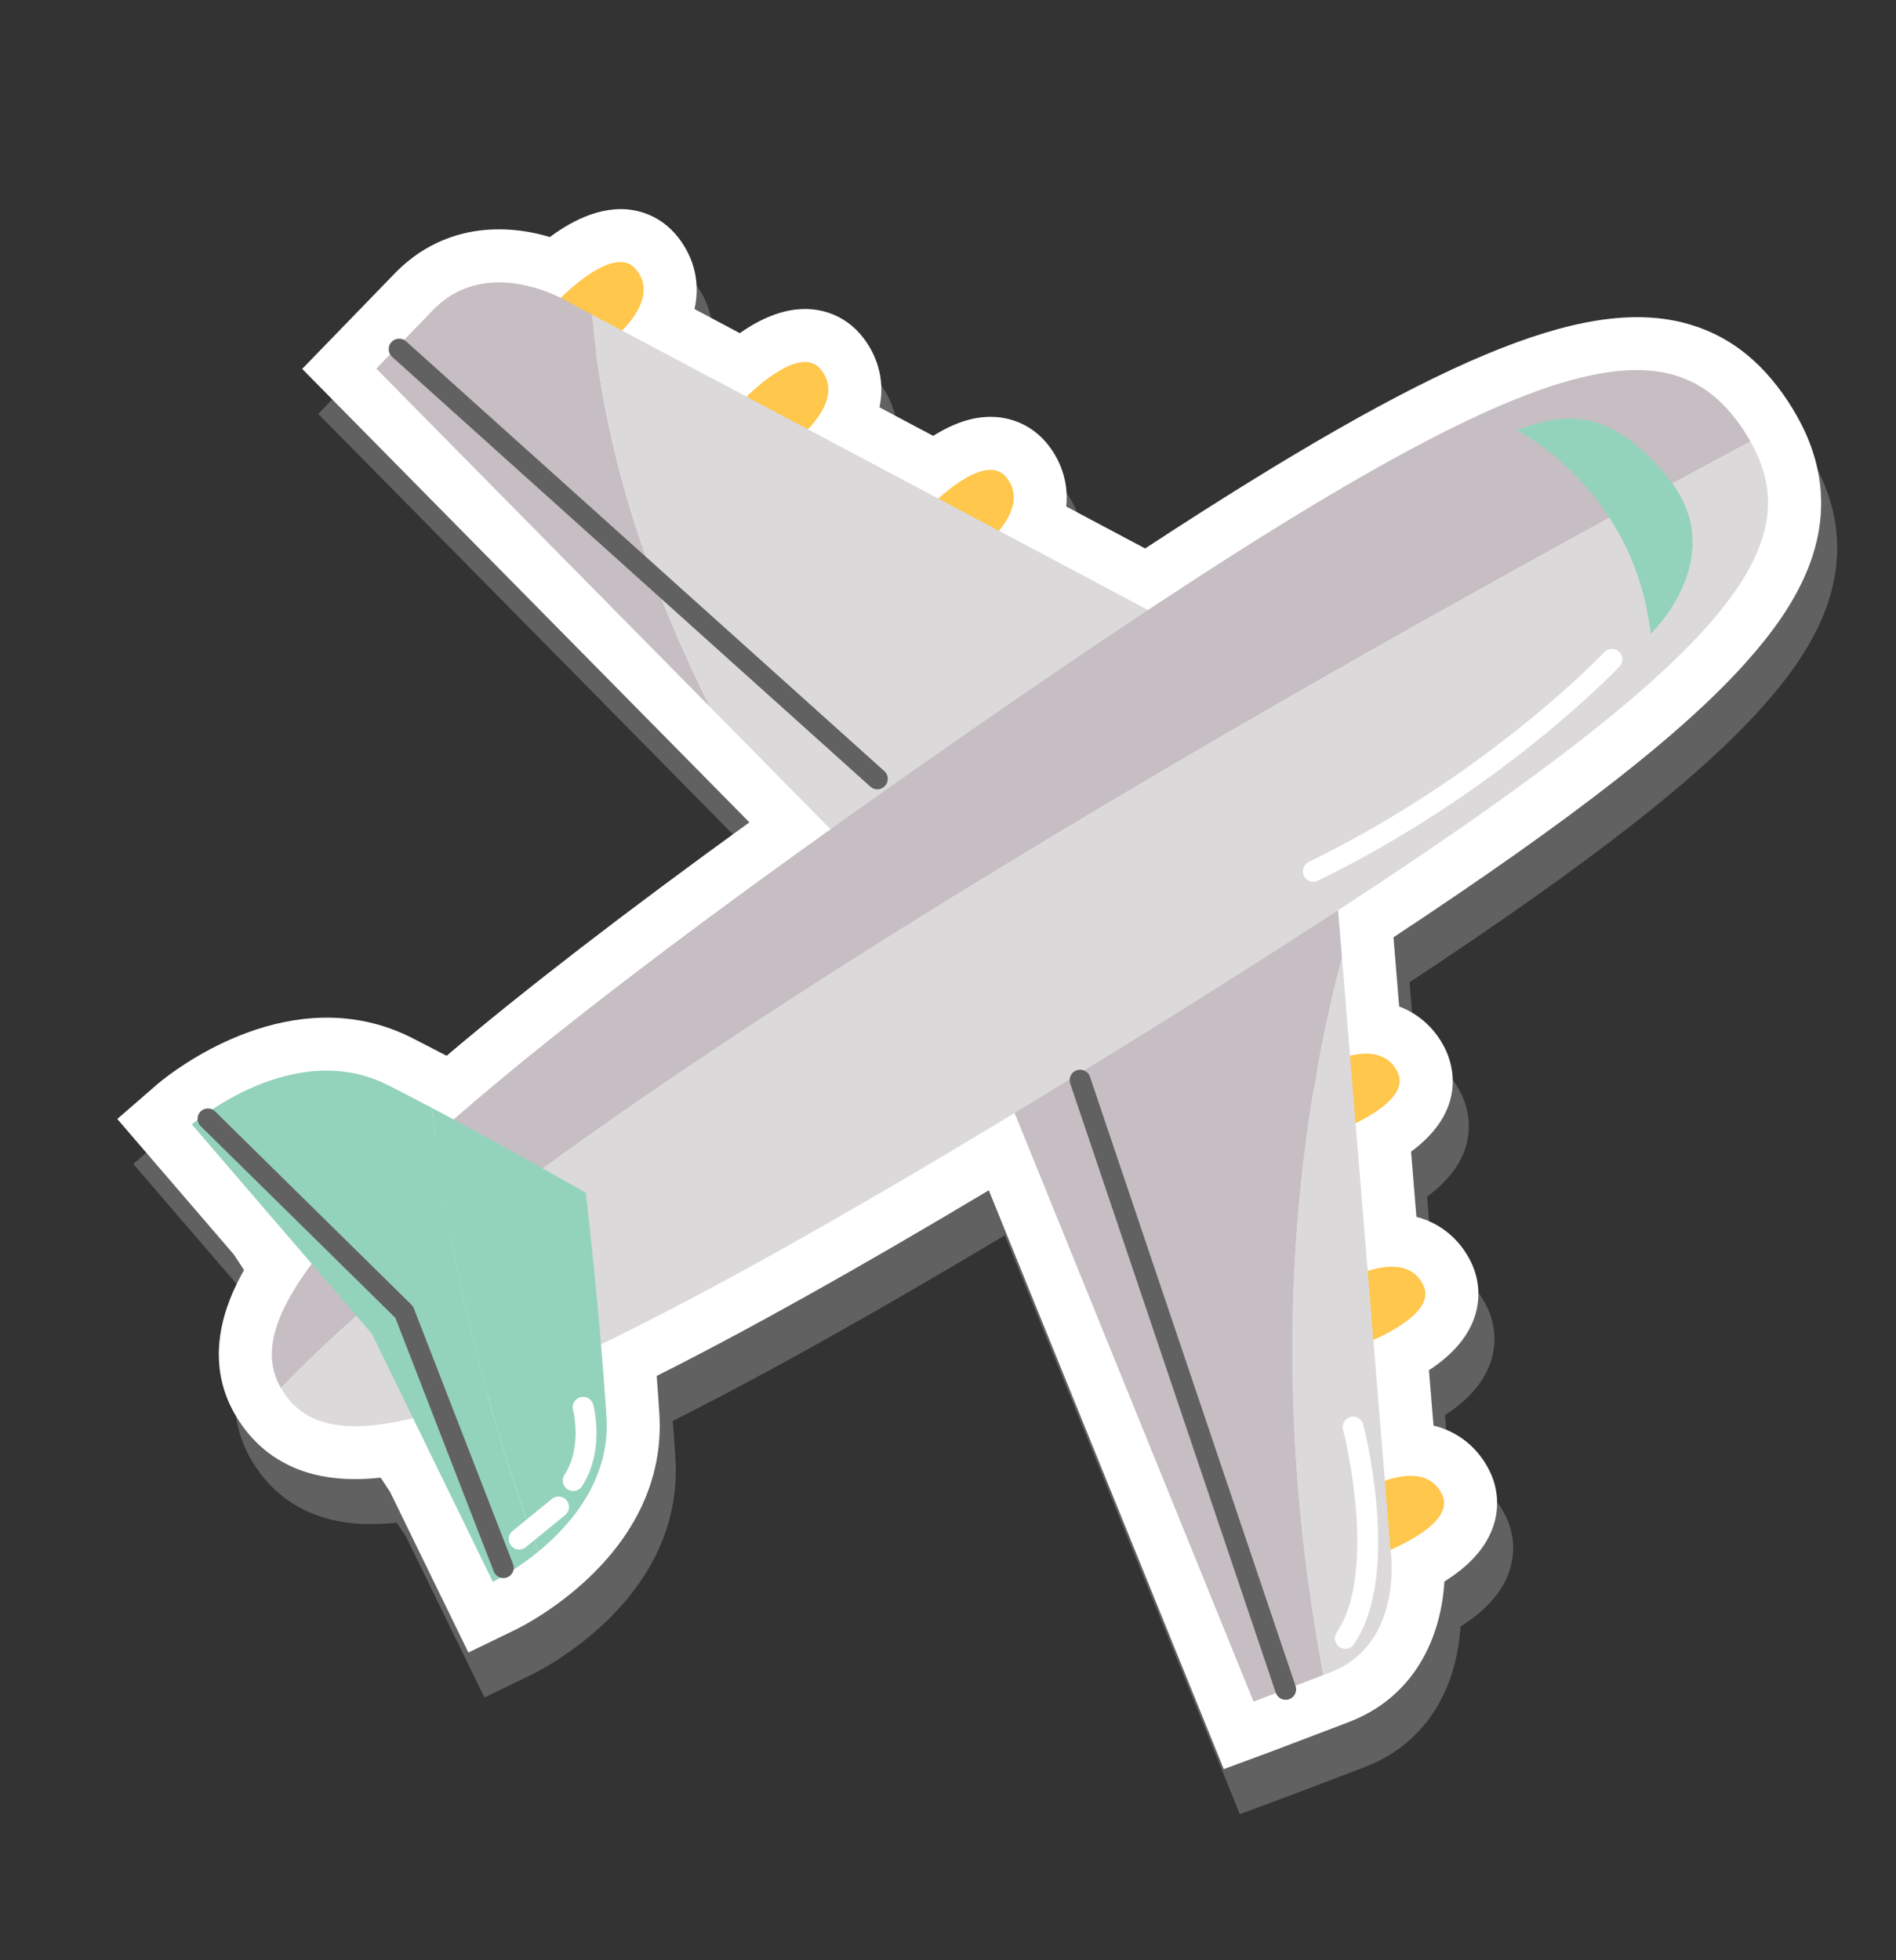 <?xml version="1.0" encoding="UTF-8"?> <svg xmlns="http://www.w3.org/2000/svg" width="89" height="92" viewBox="0 0 89 92" fill="none"><rect x="0" y="0" width="89" height="92" fill="#333333" stroke="none"/><path d="M85.085 21.605C84.951 21.369 84.82 21.155 84.683 20.948C83.379 18.965 81.765 17.756 79.753 17.252C75.011 16.065 68.106 18.947 54.507 27.853L50.802 25.884C50.932 24.661 50.483 23.593 49.827 22.839C49.369 22.314 48.772 21.947 48.103 21.78L48.102 21.779C47.009 21.506 45.822 21.771 44.559 22.569L42.037 21.229C42.328 19.847 41.864 18.63 41.12 17.777C40.663 17.251 40.066 16.885 39.396 16.717C38.006 16.369 36.632 16.936 35.481 17.747L33.353 16.616C33.677 15.206 33.211 13.959 32.451 13.088C31.994 12.563 31.398 12.196 30.728 12.029C29.189 11.643 27.667 12.415 26.567 13.236C26.443 13.199 26.319 13.165 26.194 13.134C23.518 12.464 21.067 13.104 19.29 14.936L16.631 17.679L14.938 19.426L16.646 21.157L32.328 37.055L35.93 40.708C30.051 44.962 25.37 48.57 21.717 51.663C21.176 51.38 20.632 51.098 20.091 50.824C19.506 50.527 18.887 50.295 18.255 50.136C13.023 48.826 8.326 52.835 8.128 53.006L6.258 54.63L7.873 56.507L11.722 60.981L12.208 61.719C11.257 63.39 10.315 65.966 11.793 68.513C11.852 68.614 11.915 68.717 11.982 68.817C12.346 69.372 12.791 69.859 13.299 70.254C13.935 70.749 14.675 71.104 15.499 71.31C16.415 71.54 17.446 71.591 18.623 71.464L19.066 72.137L21.653 77.442L22.74 79.671L24.972 78.59C25.101 78.528 26.272 77.947 27.594 76.864C30.48 74.499 31.901 71.595 31.704 68.467C31.669 67.904 31.627 67.31 31.58 66.688C35.807 64.567 40.942 61.698 47.168 57.978L57.293 82.909L58.2 85.144L60.468 84.304C60.468 84.304 60.478 84.3 63.758 83.052L64.046 82.943C67.182 81.75 68.4 78.933 68.556 76.338C69.703 75.621 70.458 74.791 70.808 73.859C71.138 72.978 71.098 72.029 70.694 71.188C70.166 70.085 69.233 69.317 68.07 69.025C68.061 69.023 68.052 69.021 68.043 69.019L67.83 66.421C68.898 65.722 69.604 64.921 69.935 64.028C70.26 63.151 70.218 62.208 69.816 61.371C69.295 60.283 68.382 59.521 67.24 59.22L66.99 56.163C69.651 54.203 68.937 52.057 68.608 51.372C68.149 50.415 67.386 49.71 66.431 49.35L66.226 46.849L66.165 46.102C74.649 40.501 79.792 36.483 82.753 33.152C84.952 30.679 87.62 26.856 85.415 22.236C85.315 22.029 85.204 21.814 85.085 21.605Z" fill="#626161"></path><path d="M84.332 19.494C84.198 19.258 84.067 19.044 83.93 18.837C82.625 16.854 81.012 15.644 78.999 15.14C74.258 13.953 67.353 16.835 53.754 25.741L50.049 23.773C50.179 22.55 49.73 21.481 49.074 20.728C48.615 20.202 48.019 19.836 47.349 19.668L47.348 19.668C46.255 19.394 45.068 19.66 43.806 20.457L41.283 19.117C41.574 17.736 41.111 16.518 40.367 15.665C39.909 15.139 39.312 14.773 38.643 14.606C37.253 14.258 35.879 14.825 34.727 15.636L32.6 14.505C32.923 13.094 32.458 11.848 31.698 10.977C31.24 10.451 30.644 10.085 29.975 9.917C28.436 9.532 26.914 10.304 25.814 11.124C25.69 11.087 25.565 11.054 25.441 11.022C22.765 10.353 20.313 10.993 18.537 12.825L15.878 15.568L14.185 17.314L15.893 19.046L31.574 34.944L35.177 38.596C29.298 42.85 24.616 46.459 20.964 49.551C20.423 49.269 19.878 48.987 19.338 48.712C18.752 48.416 18.134 48.183 17.502 48.025C12.269 46.715 7.573 50.723 7.375 50.895L5.505 52.518L7.12 54.395L10.969 58.87L11.455 59.608C10.504 61.278 9.562 63.855 11.04 66.402C11.098 66.503 11.162 66.605 11.229 66.705C11.593 67.26 12.038 67.748 12.545 68.143C13.182 68.638 13.921 68.993 14.746 69.199C15.662 69.428 16.693 69.48 17.869 69.353L18.312 70.025L20.9 75.331L21.987 77.56L24.219 76.478C24.348 76.416 25.519 75.836 26.841 74.753C29.727 72.387 31.148 69.484 30.951 66.355C30.915 65.793 30.874 65.198 30.827 64.577C35.054 62.456 40.189 59.586 46.415 55.866L56.539 80.798L57.446 83.032L59.715 82.192C59.715 82.192 59.725 82.188 63.005 80.941L63.293 80.832C66.429 79.638 67.646 76.822 67.802 74.227C68.95 73.51 69.705 72.68 70.055 71.747C70.385 70.867 70.345 69.918 69.941 69.077C69.412 67.974 68.48 67.205 67.317 66.914C67.308 66.912 67.299 66.91 67.29 66.907L67.077 64.31C68.145 63.611 68.85 62.81 69.182 61.916C69.507 61.04 69.464 60.097 69.063 59.259C68.542 58.172 67.628 57.41 66.487 57.109L66.237 54.052C68.897 52.092 68.183 49.945 67.855 49.261C67.396 48.304 66.633 47.599 65.678 47.238L65.473 44.738L65.411 43.991C73.896 38.39 79.038 34.372 82 31.041C84.199 28.567 86.867 24.744 84.662 20.125C84.562 19.917 84.451 19.703 84.332 19.494Z" fill="white"></path><path d="M26.324 13.98C26.324 13.98 28.798 11.433 29.825 12.61C31.33 14.337 27.987 16.539 27.987 16.539L26.324 13.98Z" fill="#FFC74B"></path><path d="M34.992 18.668C34.992 18.668 37.467 16.122 38.494 17.299C40 19.026 36.655 21.227 36.655 21.227L34.992 18.668Z" fill="#FFC74B"></path><path d="M43.697 23.731C43.697 23.731 46.172 21.184 47.199 22.362C48.704 24.089 45.361 26.29 45.361 26.29L43.697 23.731Z" fill="#FFC74B"></path><path d="M65.057 72.826C65.057 72.826 68.375 71.56 67.698 70.152C66.708 68.085 63.364 70.286 63.364 70.286L65.057 72.826Z" fill="#FFC74B"></path><path d="M64.178 63.009C64.178 63.009 67.496 61.744 66.82 60.335C65.829 58.268 62.485 60.469 62.485 60.469L64.178 63.009Z" fill="#FFC74B"></path><path d="M62.97 53.011C62.97 53.011 66.288 51.746 65.612 50.337C64.621 48.27 61.277 50.471 61.277 50.471L62.97 53.011Z" fill="#FFC74B"></path><path d="M26.821 14.249C26.821 14.249 22.984 11.813 20.323 14.556C17.663 17.3 17.663 17.3 17.663 17.3L33.344 33.197C30.387 27.31 28.351 21.148 27.788 14.764L26.821 14.249Z" fill="#C6BEC2"></path><path d="M54.292 28.844L27.788 14.764C28.352 21.147 30.387 27.31 33.344 33.197L38.986 38.918L54.292 28.844Z" fill="#DBD9DA"></path><path d="M62.12 78.616C62.218 78.578 62.31 78.543 62.414 78.504C65.986 77.145 65.266 72.657 65.266 72.657L62.993 44.942C60.101 55.929 60.012 67.467 62.12 78.616Z" fill="#DBD9DA"></path><path d="M62.993 44.941L62.724 41.654L47.419 51.728L58.843 79.863C58.843 79.863 58.852 79.859 62.12 78.616C60.012 67.467 60.101 55.929 62.993 44.941Z" fill="#C6BEC2"></path><path d="M82.168 20.72C82.072 20.549 81.967 20.377 81.855 20.206C77.926 14.236 70.435 16.805 42.441 36.472C14.941 55.791 11.26 61.826 13.191 65.152C26.698 50.93 67.61 28.525 82.168 20.72Z" fill="#C6BEC2"></path><path d="M82.417 21.198C82.341 21.038 82.258 20.879 82.168 20.72C67.61 28.525 26.698 50.931 13.191 65.153C13.226 65.213 13.262 65.272 13.3 65.33C13.515 65.657 13.768 65.943 14.074 66.182C17.024 68.475 24.938 66.223 51.328 49.976C78.852 33.031 85.12 26.861 82.417 21.198Z" fill="#DBD9DA"></path><path d="M50.701 50.696L60.35 79.289" stroke="#626161" stroke-width="0.98" stroke-miterlimit="10" stroke-linecap="round" stroke-linejoin="round"></path><path d="M41.183 36.555L18.736 16.386" stroke="#626161" stroke-width="0.98" stroke-miterlimit="10" stroke-linecap="round" stroke-linejoin="round"></path><path d="M75.664 30.946C75.664 30.946 70.247 36.702 61.647 40.895" stroke="white" stroke-width="0.98" stroke-miterlimit="10" stroke-linecap="round" stroke-linejoin="round"></path><path d="M63.517 66.979C63.517 66.979 65.283 73.757 63.151 76.896" stroke="white" stroke-width="0.98" stroke-miterlimit="10" stroke-linecap="round" stroke-linejoin="round"></path><path d="M18.213 50.93C13.743 48.662 9.005 52.773 9.005 52.773L17.454 62.595L23.134 74.239C23.134 74.239 24.131 73.756 25.264 72.828C22.763 66.054 21.051 59.037 20.273 51.998C19.59 51.637 18.898 51.278 18.213 50.93Z" fill="#94D3BB"></path><path d="M28.468 66.51C28.153 61.507 27.496 55.985 27.496 55.985C27.496 55.985 24.044 53.987 20.273 51.998C21.052 59.038 22.765 66.054 25.264 72.828C26.828 71.546 28.651 69.412 28.468 66.51Z" fill="#94D3BB"></path><path d="M27.373 66.05C27.373 66.05 27.893 67.971 26.907 69.489" stroke="white" stroke-width="0.98" stroke-miterlimit="10" stroke-linecap="round" stroke-linejoin="round"></path><path d="M26.219 70.728L24.371 72.234" stroke="white" stroke-width="0.98" stroke-miterlimit="10" stroke-linecap="round" stroke-linejoin="round"></path><path d="M9.76 52.51L18.974 61.582L23.63 73.58" stroke="#626161" stroke-width="0.97" stroke-miterlimit="10" stroke-linecap="round" stroke-linejoin="round"></path><path d="M71.186 20.184C71.186 20.184 76.717 22.934 77.482 29.749C77.482 29.749 81.326 26.103 78.266 22.379C75.204 18.656 72.87 19.634 71.186 20.184Z" fill="#94D3BB"></path></svg> 